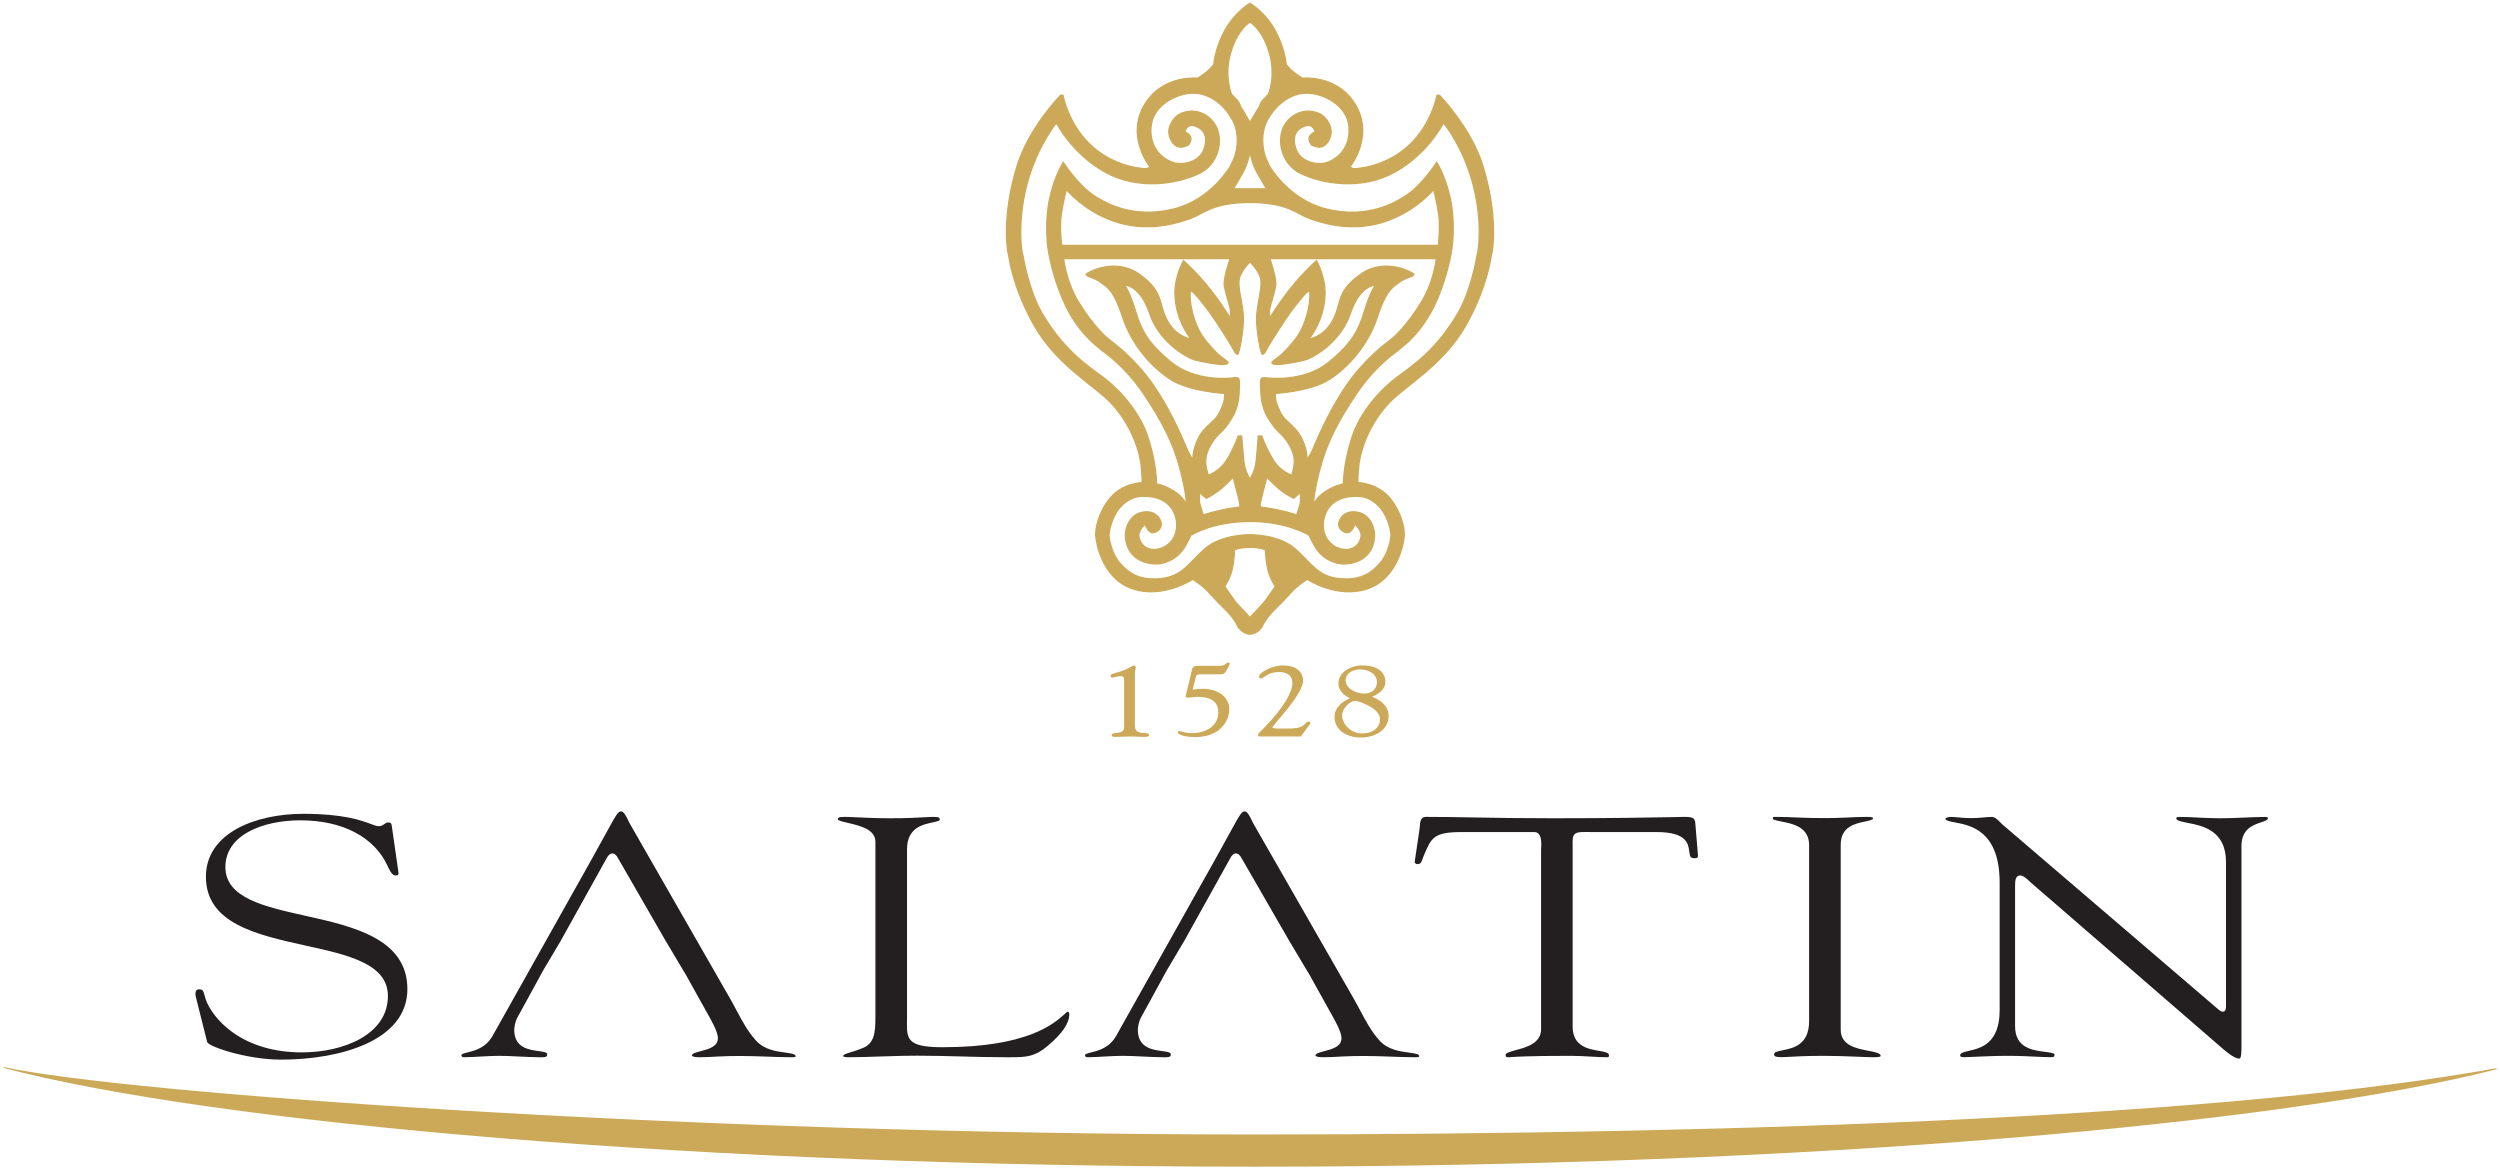 <?xml version="1.0" encoding="UTF-8"?>
<svg xmlns="http://www.w3.org/2000/svg" xmlns:xlink="http://www.w3.org/1999/xlink" width="175.474pt" height="82.141pt" viewBox="0 0 175.474 82.141" version="1.1">
<defs>
<clipPath id="clip1">
  <path d="M 0.242 74 L 175.23 74 L 175.23 81.891 L 0.242 81.891 Z M 0.242 74 "/>
</clipPath>
</defs>
<g id="surface1">
<g clip-path="url(#clip1)" clip-rule="nonzero">
<path style=" stroke:none;fill-rule:nonzero;fill:rgb(80.009%,66.144%,34.464%);fill-opacity:1;" d="M 0.242 74.891 L 0.242 74.957 C 14.98 78.824 48.879 81.891 88.109 81.891 C 127.02 81.891 160.305 78.867 175.23 75.055 L 175.23 74.973 C 157.219 78.258 124.125 79.629 87.93 79.629 C 48.461 79.629 8.48 76.715 0.242 74.891 "/>
</g>
<path style=" stroke:none;fill-rule:nonzero;fill:rgb(13.73%,12.16%,12.549%);fill-opacity:1;" d="M 13.973 69.441 C 13.887 69.441 13.82 69.465 13.777 69.52 C 13.707 69.617 13.699 69.793 13.758 70.023 L 14.543 73.145 C 14.656 73.469 17.34 74.375 19.73 74.375 C 23.82 74.375 28.594 73.078 28.594 69.426 C 28.594 65.875 24.77 65.02 21.398 64.27 C 18.531 63.629 15.82 63.023 15.82 60.859 C 15.82 58.59 18.465 57.578 21.082 57.578 C 24.051 57.578 26.285 58.754 27.215 60.801 C 27.293 60.98 27.496 61.449 27.754 61.449 C 27.848 61.449 27.918 61.434 27.945 61.398 C 27.977 61.359 27.977 61.293 27.969 61.242 L 27.496 57.949 C 27.477 57.781 27.41 57.727 27.25 57.727 C 27.133 57.727 27.066 57.773 26.98 57.836 C 26.887 57.906 26.77 57.992 26.59 57.992 C 26.453 57.992 26.293 57.934 26.055 57.844 C 25.379 57.59 24.121 57.121 21.305 57.121 C 17.895 57.121 14.453 58.484 14.453 61.535 C 14.453 64.824 18.012 65.609 21.453 66.371 C 24.426 67.023 27.227 67.645 27.227 69.91 C 27.227 72.629 24.09 73.867 21.18 73.867 C 19.277 73.867 17.598 73.375 16.309 72.445 C 15.246 71.676 14.648 70.754 14.441 70.148 C 14.418 70.062 14.395 69.988 14.375 69.918 C 14.27 69.531 14.234 69.441 13.973 69.441 "/>
<path style=" stroke:none;fill-rule:nonzero;fill:rgb(13.73%,12.16%,12.549%);fill-opacity:1;" d="M 35.062 74.109 C 35.508 74.109 35.957 74.133 36.395 74.156 C 36.879 74.184 37.379 74.195 37.867 74.207 L 38.016 74.211 C 38.148 74.211 38.309 74.203 38.371 74.137 C 38.379 74.125 38.414 74.09 38.406 73.984 C 38.402 73.855 38.105 73.816 37.789 73.773 C 37.137 73.684 36.152 73.551 36.098 72.387 C 36.078 72.031 36.203 71.645 36.289 71.469 L 38.145 68.078 L 39.34 66.066 L 42.609 60.188 C 42.656 60.113 42.781 59.902 42.98 59.902 C 43.18 59.902 43.305 60.113 43.348 60.184 L 46.711 66.02 L 48.18 68.488 L 49.285 70.473 C 49.367 70.625 49.465 70.801 49.57 70.984 C 49.945 71.645 50.367 72.391 50.387 72.832 C 50.418 73.453 49.754 73.629 49.223 73.77 C 48.895 73.855 48.555 73.941 48.562 74.09 C 48.562 74.094 48.574 74.207 49.129 74.207 C 49.551 74.207 49.98 74.18 50.395 74.156 C 51.445 74.098 52.559 74.117 53.617 74.156 C 54.25 74.18 54.906 74.207 55.551 74.207 C 55.652 74.207 55.805 74.207 55.84 74.168 C 55.848 74.16 55.844 74.137 55.844 74.129 C 55.84 73.984 55.566 73.941 55.117 73.879 C 54.496 73.797 53.648 73.688 53.055 73.027 C 52.48 72.391 52.094 71.664 51.723 70.965 C 51.594 70.719 51.465 70.477 51.332 70.242 L 44.188 57.777 C 44.168 57.742 44.145 57.691 44.117 57.633 C 44.023 57.43 43.801 56.949 43.602 56.949 C 43.379 56.949 43.254 57.172 42.527 58.504 C 42.273 58.965 41.949 59.562 41.523 60.32 L 34.598 72.664 C 34.117 73.547 33.344 73.738 32.832 73.863 C 32.527 73.941 32.383 73.984 32.387 74.066 C 32.391 74.117 32.414 74.207 32.551 74.207 C 32.953 74.207 33.352 74.18 33.773 74.156 C 34.195 74.133 34.629 74.109 35.062 74.109 "/>
<path style=" stroke:none;fill-rule:nonzero;fill:rgb(13.73%,12.16%,12.549%);fill-opacity:1;" d="M 78.832 74.109 C 79.277 74.109 79.727 74.133 80.164 74.156 C 80.648 74.184 81.148 74.195 81.637 74.207 L 81.785 74.211 C 81.918 74.211 82.078 74.203 82.141 74.137 C 82.148 74.125 82.184 74.09 82.176 73.984 C 82.172 73.855 81.875 73.816 81.559 73.773 C 80.906 73.684 79.922 73.551 79.867 72.387 C 79.848 72.027 79.973 71.645 80.059 71.469 L 81.914 68.078 L 83.109 66.066 L 86.379 60.188 C 86.422 60.113 86.551 59.902 86.75 59.902 C 86.949 59.902 87.074 60.113 87.117 60.184 L 90.48 66.02 L 91.953 68.488 L 93.055 70.473 C 93.137 70.625 93.234 70.797 93.34 70.984 C 93.715 71.645 94.137 72.391 94.156 72.832 C 94.188 73.453 93.523 73.629 92.992 73.77 C 92.664 73.855 92.324 73.941 92.332 74.09 C 92.332 74.094 92.344 74.207 92.898 74.207 C 93.32 74.207 93.75 74.18 94.164 74.156 C 95.215 74.098 96.332 74.117 97.387 74.156 C 98.02 74.18 98.676 74.207 99.316 74.207 C 99.422 74.207 99.574 74.207 99.605 74.168 C 99.613 74.16 99.613 74.137 99.613 74.129 C 99.609 73.984 99.336 73.941 98.887 73.879 C 98.266 73.797 97.414 73.688 96.82 73.027 C 96.25 72.391 95.867 71.668 95.496 70.969 C 95.363 70.723 95.234 70.48 95.102 70.242 L 87.957 57.777 C 87.938 57.742 87.914 57.691 87.887 57.633 C 87.793 57.43 87.57 56.949 87.371 56.949 C 87.148 56.949 87.023 57.172 86.297 58.5 C 86.043 58.965 85.719 59.559 85.293 60.32 L 78.367 72.664 C 77.887 73.547 77.113 73.738 76.602 73.863 C 76.297 73.941 76.152 73.984 76.156 74.066 C 76.16 74.117 76.184 74.207 76.32 74.207 C 76.723 74.207 77.121 74.18 77.543 74.156 C 77.965 74.133 78.398 74.109 78.832 74.109 "/>
<path style=" stroke:none;fill-rule:nonzero;fill:rgb(13.73%,12.16%,12.549%);fill-opacity:1;" d="M 64.387 74.098 C 65.41 74.098 66.453 74.125 67.461 74.152 C 68.469 74.18 69.508 74.207 70.531 74.207 L 70.926 74.207 C 72.035 74.207 72.652 74.172 73.527 73.414 C 74.555 72.559 75.055 71.824 75.055 71.168 C 75.055 71.168 75.047 71.012 74.938 71.012 C 74.898 71.02 74.781 71.125 74.68 71.219 C 73.977 71.844 72.113 73.504 66.188 73.504 C 64.922 73.504 64.273 73.371 63.949 73.043 C 63.645 72.734 63.652 72.277 63.66 71.703 C 63.664 71.594 63.664 71.484 63.664 71.363 L 63.664 59.598 C 63.664 58.098 64.785 57.867 65.453 57.727 C 65.68 57.68 65.961 57.621 65.961 57.543 C 65.961 57.41 65.961 57.336 65.496 57.336 C 65.34 57.336 65.148 57.348 64.898 57.363 C 64.406 57.391 63.668 57.434 62.477 57.434 C 61.543 57.434 60.82 57.398 60.238 57.371 C 59.875 57.355 59.559 57.336 59.301 57.336 C 58.805 57.336 58.805 57.426 58.805 57.52 C 58.84 57.605 59.277 57.707 59.566 57.773 C 60.359 57.957 61.445 58.207 61.445 59.09 L 61.445 71.363 C 61.445 72.504 61.379 73.273 60.477 73.594 C 60.125 73.73 59.852 73.816 59.652 73.875 C 59.277 73.992 59.203 74.023 59.18 74.125 C 59.184 74.133 59.184 74.207 59.52 74.207 C 60.277 74.207 61.066 74.18 61.832 74.152 C 62.344 74.137 62.855 74.117 63.355 74.109 C 63.699 74.102 64.043 74.098 64.387 74.098 "/>
<path style=" stroke:none;fill-rule:nonzero;fill:rgb(13.73%,12.16%,12.549%);fill-opacity:1;" d="M 110.234 74.109 C 110.715 74.109 111.184 74.133 111.637 74.16 C 112.043 74.184 112.426 74.207 112.785 74.207 C 112.848 74.207 112.895 74.195 112.914 74.172 C 112.934 74.152 112.934 74.105 112.934 74.07 C 112.934 73.891 112.668 73.832 112.227 73.758 C 111.492 73.633 110.383 73.441 110.383 72.066 L 110.383 59.719 C 110.383 59.594 110.383 59.477 110.383 59.375 C 110.375 58.926 110.371 58.703 110.52 58.555 C 110.664 58.41 110.91 58.398 111.297 58.398 L 111.777 58.402 L 116.277 58.402 C 118.398 58.402 118.504 59.227 118.57 59.773 C 118.617 60.129 118.645 60.238 118.949 60.238 C 119.016 60.238 119.102 60.23 119.141 60.188 C 119.199 60.125 119.18 59.969 119.164 59.859 L 119.004 57.918 C 118.98 57.445 118.906 57.336 118.227 57.336 C 118.07 57.336 117.773 57.344 117.328 57.355 C 116.016 57.379 113.285 57.434 109.008 57.434 C 106.723 57.434 104.965 57.406 103.414 57.375 C 102.195 57.355 101.145 57.336 100.074 57.336 C 99.727 57.336 99.676 57.656 99.652 58.039 C 99.645 58.082 99.645 58.125 99.641 58.16 L 99.293 60.516 C 99.293 60.543 99.363 60.652 99.477 60.652 C 99.715 60.652 99.766 60.531 99.844 60.301 C 99.855 60.258 99.871 60.219 99.887 60.18 L 99.957 60.004 C 100.465 58.805 100.637 58.402 102.59 58.402 L 107.719 58.402 C 107.836 58.406 107.93 58.453 108.004 58.535 C 108.219 58.777 108.188 59.281 108.172 59.551 C 108.168 59.594 108.168 59.629 108.168 59.648 L 108.168 72.234 C 108.168 73.227 107.152 73.5 106.414 73.703 C 106.086 73.793 105.68 73.902 105.68 74.023 C 105.68 74.164 105.68 74.207 105.926 74.207 C 105.957 74.207 106.004 74.203 106.082 74.195 C 106.434 74.172 107.371 74.109 110.234 74.109 "/>
<path style=" stroke:none;fill-rule:nonzero;fill:rgb(13.73%,12.16%,12.549%);fill-opacity:1;" d="M 128.074 74.109 C 128.859 74.109 129.629 74.141 130.305 74.168 C 130.785 74.188 131.203 74.207 131.504 74.207 C 132 74.207 132 74.145 132 74.098 C 132 73.918 131.555 73.832 131.125 73.75 C 130.312 73.594 129.199 73.383 129.199 72.281 L 129.199 59.285 C 129.199 58.016 130.223 57.805 130.898 57.664 C 131.164 57.609 131.465 57.547 131.465 57.445 C 131.465 57.379 131.465 57.336 131 57.336 C 130.516 57.336 130.023 57.363 129.547 57.387 C 128.492 57.438 127.379 57.43 126.34 57.387 C 125.777 57.363 125.191 57.336 124.613 57.336 C 124.473 57.336 124.453 57.355 124.449 57.359 C 124.449 57.359 124.434 57.375 124.434 57.469 C 124.434 57.547 124.82 57.621 125.051 57.668 C 125.812 57.812 126.961 58.035 126.98 59.281 L 126.98 71.676 C 126.98 73.344 125.859 73.57 125.117 73.719 C 124.754 73.793 124.527 73.848 124.527 73.977 C 124.527 74.145 124.531 74.246 125.578 74.18 C 126.055 74.152 126.773 74.109 128.074 74.109 "/>
<path style=" stroke:none;fill-rule:nonzero;fill:rgb(13.73%,12.16%,12.549%);fill-opacity:1;" d="M 141.793 61.449 C 142.008 61.449 142.262 61.676 142.48 61.887 C 142.508 61.91 142.527 61.93 142.535 61.938 L 156.07 73.656 C 156.75 74.23 157.02 74.301 157.18 74.301 C 157.316 74.301 157.328 73.855 157.328 73.395 L 157.328 59.383 C 157.328 58.18 158.148 57.906 158.691 57.723 C 158.996 57.621 159.184 57.555 159.184 57.422 C 159.184 57.348 159.07 57.34 159.004 57.34 C 158.66 57.34 158.188 57.359 157.684 57.379 C 157.086 57.406 156.41 57.434 155.824 57.434 C 155.309 57.434 154.816 57.41 154.34 57.387 C 153.871 57.359 153.422 57.34 152.961 57.34 C 152.898 57.34 152.75 57.348 152.75 57.445 C 152.75 57.602 153.141 57.676 153.551 57.758 C 154.559 57.949 156.242 58.273 156.242 60.496 L 156.242 70.613 C 156.242 70.723 156.242 71.012 156.016 71.012 C 155.914 71.012 155.801 70.941 155.547 70.715 L 140.543 57.863 C 140.496 57.824 140.453 57.773 140.402 57.723 C 140.234 57.551 140.027 57.34 139.812 57.34 C 139.582 57.34 139.336 57.363 139.102 57.387 C 138.598 57.434 138.082 57.434 137.613 57.387 C 137.375 57.363 137.129 57.34 136.887 57.34 C 136.758 57.34 136.57 57.41 136.547 57.457 C 136.547 57.594 136.812 57.648 137.246 57.73 C 138.332 57.938 140.355 58.32 140.355 61.973 L 140.355 70.902 C 140.355 73.27 139.004 73.574 138.199 73.758 C 137.762 73.859 137.586 73.914 137.586 74.074 C 137.586 74.137 137.586 74.203 137.859 74.203 C 137.93 74.203 138.129 74.195 138.406 74.184 C 139.023 74.156 140.055 74.109 140.82 74.109 C 141.727 74.109 142.418 74.141 142.969 74.172 C 143.355 74.188 143.688 74.203 143.996 74.203 C 144.191 74.203 144.207 74.125 144.207 74.023 C 144.207 73.914 143.848 73.867 143.531 73.828 C 142.699 73.723 141.438 73.566 141.438 72.039 L 141.438 62.141 C 141.438 61.781 141.48 61.449 141.793 61.449 "/>
<path style="fill-rule:nonzero;fill:rgb(80.009%,66.144%,34.464%);fill-opacity:1;stroke-width:0.09;stroke-linecap:butt;stroke-linejoin:miter;stroke:rgb(80.009%,66.144%,34.464%);stroke-opacity:1;stroke-miterlimit:10;" d="M 0.001 0.001 C 0.001 0.258 0.016 0.438 -0.328 0.438 C -0.468 0.438 -0.796 0.329 -0.867 0.329 C -0.906 0.329 -0.96 0.356 -0.96 0.395 C -0.96 0.52 -0.777 0.52 -0.308 0.669 C 0.235 0.836 0.598 1.098 0.633 1.098 C 0.708 1.098 0.723 1.044 0.723 0.997 C 0.723 0.876 0.661 0.786 0.661 0.536 L 0.661 -3.089 C 0.661 -3.89 1.657 -3.515 1.657 -3.749 C 1.657 -3.828 1.481 -3.828 1.337 -3.828 C 1.047 -3.828 0.751 -3.8 0.407 -3.8 C 0.075 -3.8 -0.433 -3.828 -0.687 -3.828 C -0.804 -3.828 -0.878 -3.82 -0.878 -3.746 C -0.878 -3.55 0.001 -3.804 0.001 -3.203 Z M 0.001 0.001 " transform="matrix(1,0,0,-1,78.949,47.848)"/>
<path style="fill-rule:nonzero;fill:rgb(80.009%,66.144%,34.464%);fill-opacity:1;stroke-width:0.09;stroke-linecap:butt;stroke-linejoin:miter;stroke:rgb(80.009%,66.144%,34.464%);stroke-opacity:1;stroke-miterlimit:10;" d="M 0.002 -0.001 C 0.244 0.042 0.486 0.077 0.74 0.077 C 1.838 0.077 2.588 -0.482 2.588 -1.321 C 2.588 -1.982 2.088 -3.22 0.236 -3.22 C -0.553 -3.22 -0.932 -3.021 -0.932 -2.958 C -0.932 -2.923 -0.924 -2.888 -0.857 -2.888 C -0.787 -2.888 -0.553 -3.032 0.025 -3.032 C 1.014 -3.032 1.908 -2.513 1.908 -1.544 C 1.908 -1.134 1.771 -0.396 0.408 -0.396 C 0.162 -0.396 -0.135 -0.458 -0.279 -0.458 C -0.334 -0.458 -0.389 -0.423 -0.381 -0.384 L 0.037 1.358 C 0.092 1.581 0.08 1.679 0.436 1.69 L 1.951 1.69 C 2.396 1.69 2.432 1.921 2.549 1.921 C 2.588 1.921 2.623 1.913 2.623 1.878 C 2.623 1.815 2.361 1.37 2.287 1.28 C 2.189 1.155 2.053 1.182 1.717 1.182 L 0.725 1.182 C 0.479 1.182 0.299 1.182 0.252 0.995 Z M 0.002 -0.001 " transform="matrix(1,0,0,-1,83.65,48.468)"/>
<path style=" stroke:none;fill-rule:nonzero;fill:rgb(80.009%,66.144%,34.464%);fill-opacity:1;" d="M 91.418 47.75 C 91.418 48.773 89.258 50.867 89.258 51.07 C 89.258 51.223 90.016 51.176 90.566 51.176 C 91.688 51.176 91.609 50.688 91.859 50.688 C 91.887 50.688 91.934 50.723 91.934 50.742 C 91.934 50.797 91.887 50.828 91.672 51.117 L 91.281 51.648 L 88.551 51.648 C 88.48 51.648 88.344 51.668 88.344 51.586 C 88.344 51.508 88.652 51.23 88.723 51.152 C 90.215 49.637 90.758 48.543 90.758 47.945 C 90.758 47.43 90.434 47.125 89.746 47.125 C 88.996 47.125 88.641 47.578 88.496 47.578 C 88.398 47.578 88.426 47.492 88.426 47.457 C 88.426 47.293 89.203 46.75 90.078 46.75 C 90.867 46.75 91.418 47.141 91.418 47.75 "/>
<path style="fill:none;stroke-width:0.09;stroke-linecap:butt;stroke-linejoin:miter;stroke:rgb(80.009%,66.144%,34.464%);stroke-opacity:1;stroke-miterlimit:10;" d="M 0 0.001 C 0 -1.023 -2.16 -3.116 -2.16 -3.32 C -2.16 -3.472 -1.402 -3.425 -0.851 -3.425 C 0.27 -3.425 0.192 -2.937 0.442 -2.937 C 0.469 -2.937 0.516 -2.972 0.516 -2.991 C 0.516 -3.046 0.469 -3.077 0.254 -3.366 L -0.137 -3.898 L -2.867 -3.898 C -2.937 -3.898 -3.074 -3.917 -3.074 -3.835 C -3.074 -3.757 -2.765 -3.48 -2.695 -3.402 C -1.203 -1.886 -0.66 -0.792 -0.66 -0.195 C -0.66 0.321 -0.984 0.626 -1.672 0.626 C -2.422 0.626 -2.777 0.173 -2.922 0.173 C -3.019 0.173 -2.992 0.259 -2.992 0.294 C -2.992 0.458 -2.215 1.001 -1.34 1.001 C -0.551 1.001 0 0.61 0 0.001 Z M 0 0.001 " transform="matrix(1,0,0,-1,91.418,47.751)"/>
<path style=" stroke:none;fill-rule:nonzero;fill:rgb(80.009%,66.144%,34.464%);fill-opacity:1;" d="M 96.691 47.875 C 96.691 47.348 96.176 46.941 95.477 46.941 C 94.863 46.941 94.402 47.27 94.402 47.75 C 94.402 48.363 95.164 48.727 95.75 48.727 C 96.336 48.727 96.691 48.363 96.691 47.875 M 96.906 50.473 C 96.906 49.609 95.234 49.141 95.16 49.141 C 94.781 49.141 94.156 49.645 94.156 50.215 C 94.156 50.812 94.746 51.523 95.594 51.523 C 96.418 51.523 96.906 51.086 96.906 50.473 M 93.984 47.973 C 93.984 47.277 94.746 46.75 95.633 46.75 C 96.562 46.75 97.195 47.133 97.195 47.875 C 97.195 48.348 96.707 48.727 96.176 48.906 C 96.926 49.164 97.422 49.602 97.422 50.258 C 97.422 51.125 96.609 51.723 95.488 51.723 C 94.539 51.723 93.715 51.195 93.715 50.332 C 93.715 49.715 94.184 49.273 94.883 49.004 C 94.355 48.82 93.984 48.418 93.984 47.973 "/>
<path style="fill:none;stroke-width:0.09;stroke-linecap:butt;stroke-linejoin:miter;stroke:rgb(80.009%,66.144%,34.464%);stroke-opacity:1;stroke-miterlimit:10;" d="M 0.001 0.001 C 0.001 0.529 -0.515 0.935 -1.214 0.935 C -1.827 0.935 -2.288 0.607 -2.288 0.126 C -2.288 -0.487 -1.526 -0.85 -0.94 -0.85 C -0.354 -0.85 0.001 -0.487 0.001 0.001 Z M 0.216 -2.596 C 0.216 -1.733 -1.456 -1.264 -1.53 -1.264 C -1.909 -1.264 -2.534 -1.768 -2.534 -2.339 C -2.534 -2.936 -1.944 -3.647 -1.097 -3.647 C -0.272 -3.647 0.216 -3.21 0.216 -2.596 Z M -2.706 -0.096 C -2.706 0.599 -1.944 1.126 -1.058 1.126 C -0.128 1.126 0.505 0.743 0.505 0.001 C 0.505 -0.471 0.017 -0.85 -0.515 -1.03 C 0.235 -1.288 0.731 -1.725 0.731 -2.382 C 0.731 -3.249 -0.081 -3.846 -1.202 -3.846 C -2.151 -3.846 -2.976 -3.319 -2.976 -2.456 C -2.976 -1.839 -2.507 -1.397 -1.808 -1.128 C -2.335 -0.944 -2.706 -0.542 -2.706 -0.096 Z M -2.706 -0.096 " transform="matrix(1,0,0,-1,96.69,47.876)"/>
<path style=" stroke:none;fill-rule:evenodd;fill:rgb(80.009%,66.144%,34.464%);fill-opacity:1;" d="M 82.852 33.016 C 82.352 31.066 81.551 29.562 80.25 27.617 C 78.945 25.668 77.379 24.629 77.379 24.629 L 77.07 24.367 C 77.07 24.367 75.637 23.352 74.68 21.211 C 73.723 19.074 73.531 17.223 73.531 17.223 C 73.531 17.223 73.316 15.562 73.676 13.926 C 74.035 12.285 74.633 11.391 74.633 11.391 C 74.633 11.391 75.602 12.934 76.758 13.707 C 77.469 14.184 79.457 15.406 82.398 14.664 C 85.043 14 86.363 11.656 86.363 11.656 L 86.555 11.246 C 86.555 11.246 86.836 10.746 86.844 9.836 C 86.852 8.93 86.484 8.379 86.484 8.379 L 86.293 8.07 C 86.293 8.07 85.344 6.512 83.711 6.539 C 82.531 6.562 81.031 7.395 80.82 8.691 C 80.609 9.988 81.242 10.969 82.23 11.367 C 82.941 11.656 84.172 11.398 84.5 10.484 C 84.863 9.473 84.379 9.012 83.855 8.836 C 83.332 8.66 83.113 9.23 83.188 9.266 C 84.141 9.719 83.051 10.5 83.488 10.094 C 83.258 10.305 82.609 10.59 82.207 9.863 C 81.723 8.984 82.422 8.281 82.66 8.094 C 82.898 7.906 83.781 7.547 84.645 8.094 C 86.129 9.031 85.777 11.387 84.215 12.156 C 82.648 12.922 79.859 13.383 77.523 12.059 C 75.188 10.734 74.152 8.621 74.152 8.621 C 74.152 8.621 72.777 10.277 72.074 12.969 C 71.375 15.66 71.738 17.676 71.738 17.676 L 71.812 17.984 C 71.812 17.984 72.195 20.352 73.125 21.953 C 74.621 24.516 76.27 25.633 77.379 26.445 C 78.508 27.27 80.008 28.871 80.605 30.77 C 81.203 32.672 81.18 33.973 81.18 33.973 C 81.18 33.973 81.656 34.008 82.398 34.473 C 83.141 34.938 83.281 35.453 83.281 35.453 C 83.281 35.453 83.293 34.723 82.852 33.016 M 87.734 33.613 C 87.734 33.613 88.094 33.137 88.176 32.301 C 88.23 31.746 88.32 30.602 88.32 30.602 L 88.559 30.602 C 88.559 30.602 88.891 31.535 89.395 32.324 C 89.895 33.113 90.66 33.352 90.66 33.352 C 90.66 33.352 90.945 32.598 90.805 31.988 C 90.66 31.379 90.23 30.746 89.801 30.363 C 89.371 29.98 89.035 29.383 89.035 29.383 L 88.844 29.051 C 88.844 29.051 88.559 28.441 88.512 27.758 C 88.461 27.078 88.473 26.816 88.484 26.707 C 88.5 26.602 88.547 26.469 88.844 26.516 C 89.145 26.566 91.559 26.805 93.242 25.441 C 94.926 24.078 95.367 23.137 95.75 21.883 C 96.133 20.625 96.48 20.043 96.539 20.016 C 96.598 19.992 95.465 19.969 94.793 21.977 C 94.125 23.984 92.285 25.012 91.785 25.203 C 91.281 25.395 89.957 25.586 89.703 25.586 C 89.453 25.586 89.289 25.551 89.273 25.465 C 89.262 25.383 89.586 25.18 89.801 25.012 C 90.016 24.844 90.648 24.223 91.113 23.531 C 91.582 22.836 91.832 21.762 91.879 21.453 C 91.926 21.141 92 20.473 91.879 20.426 C 91.762 20.375 90.996 21.344 90.566 21.93 C 90.137 22.516 89.098 24.164 88.988 24.367 C 88.883 24.57 88.727 24.906 88.605 24.867 C 88.484 24.832 88.176 23.184 88.199 22.289 C 88.223 21.391 88.547 20.449 88.512 19.754 C 88.473 19.062 87.734 18.391 87.734 18.391 C 87.734 18.391 87 19.062 86.961 19.754 C 86.926 20.449 87.25 21.391 87.273 22.289 C 87.297 23.184 86.984 24.832 86.867 24.867 C 86.746 24.906 86.594 24.57 86.484 24.367 C 86.379 24.164 85.336 22.516 84.906 21.93 C 84.477 21.344 83.711 20.375 83.594 20.426 C 83.473 20.473 83.547 21.141 83.594 21.453 C 83.641 21.762 83.891 22.836 84.359 23.531 C 84.824 24.223 85.457 24.844 85.672 25.012 C 85.887 25.18 86.211 25.383 86.195 25.465 C 86.184 25.551 86.02 25.586 85.766 25.586 C 85.516 25.586 84.191 25.395 83.688 25.203 C 83.188 25.012 81.348 23.984 80.68 21.977 C 80.008 19.969 78.875 19.992 78.934 20.016 C 78.992 20.043 79.34 20.625 79.723 21.883 C 80.105 23.137 80.547 24.078 82.23 25.441 C 83.914 26.805 86.328 26.566 86.629 26.516 C 86.926 26.469 86.973 26.602 86.984 26.707 C 87 26.816 87.012 27.078 86.961 27.758 C 86.914 28.441 86.629 29.051 86.629 29.051 L 86.438 29.383 C 86.438 29.383 86.102 29.98 85.672 30.363 C 85.242 30.746 84.812 31.379 84.668 31.988 C 84.523 32.598 84.812 33.352 84.812 33.352 C 84.812 33.352 85.578 33.113 86.078 32.324 C 86.582 31.535 86.914 30.602 86.914 30.602 L 87.152 30.602 C 87.152 30.602 87.242 31.746 87.297 32.301 C 87.379 33.137 87.734 33.613 87.734 33.613 M 87.734 17.223 L 100.961 17.223 C 100.961 17.223 101.105 15.918 100.984 15.07 C 100.863 14.223 100.625 13.301 100.625 13.301 C 100.625 13.301 99.285 14.969 96.922 15.645 C 94.555 16.32 92.488 15.547 91.785 15.285 C 91.082 15.027 90.344 14.211 87.734 14.211 C 85.129 14.211 84.391 15.027 83.688 15.285 C 82.984 15.547 80.918 16.32 78.551 15.645 C 76.188 14.969 74.848 13.301 74.848 13.301 C 74.848 13.301 74.609 14.223 74.488 15.07 C 74.367 15.918 74.512 17.223 74.512 17.223 Z M 86.914 44.031 C 86.652 43.422 86.078 42.859 86.078 42.859 L 85.84 42.621 C 85.84 42.621 85.348 42.145 84.859 41.594 C 84.371 41.047 83.711 40.664 83.711 40.664 C 83.711 40.664 81.586 42.074 79.434 41.309 C 77.285 40.543 76.949 37.914 76.949 37.914 L 76.902 37.531 C 76.902 37.531 76.871 36.359 77.809 35.094 C 78.695 33.902 80.152 33.875 80.152 33.875 C 80.152 33.875 80.199 33.672 80.105 32.754 C 79.945 31.219 79.113 29.457 77.93 28.238 C 76.746 27.02 74.18 25.609 72.625 22.91 C 71.07 20.207 70.809 17.984 70.809 17.984 L 70.738 17.676 C 70.738 17.676 70.277 15.266 71.383 11.656 C 72.199 8.984 74.441 6.684 74.441 6.684 L 74.609 6.684 C 74.609 6.684 75.004 8.867 76.758 10.363 C 78.516 11.859 80.484 11.844 80.484 11.844 L 80.727 11.727 C 80.727 11.727 78.832 9.402 80.535 7.043 C 81.824 5.254 84.07 5.488 84.07 5.488 C 84.07 5.488 84.367 5.293 84.621 5.105 C 84.871 4.918 85.195 4.535 85.195 4.535 C 85.195 4.535 85.242 3.574 85.863 2.336 C 86.586 0.887 87.734 0.23 87.734 0.23 C 87.734 0.23 88.887 0.887 89.609 2.336 C 90.23 3.574 90.277 4.535 90.277 4.535 C 90.277 4.535 90.598 4.918 90.852 5.105 C 91.105 5.293 91.402 5.488 91.402 5.488 C 91.402 5.488 93.645 5.254 94.938 7.043 C 96.641 9.402 94.746 11.727 94.746 11.727 L 94.984 11.844 C 94.984 11.844 96.957 11.859 98.715 10.363 C 100.469 8.867 100.863 6.684 100.863 6.684 L 101.031 6.684 C 101.031 6.684 103.273 8.984 104.09 11.656 C 105.195 15.266 104.734 17.676 104.734 17.676 L 104.664 17.984 C 104.664 17.984 104.398 20.207 102.848 22.91 C 101.293 25.609 98.727 27.02 97.543 28.238 C 96.359 29.457 95.523 31.219 95.367 32.754 C 95.273 33.672 95.32 33.875 95.32 33.875 C 95.32 33.875 96.777 33.902 97.664 35.094 C 98.602 36.359 98.57 37.531 98.57 37.531 L 98.523 37.914 C 98.523 37.914 98.188 40.543 96.039 41.309 C 93.887 42.074 91.762 40.664 91.762 40.664 C 91.762 40.664 91.102 41.047 90.613 41.594 C 90.125 42.145 89.633 42.621 89.633 42.621 L 89.395 42.859 C 89.395 42.859 88.82 43.422 88.559 44.031 C 88.559 44.031 88.215 44.512 87.734 44.512 C 87.258 44.512 86.914 44.031 86.914 44.031 M 87.734 43.34 L 88.652 42.359 L 88.844 42.121 L 89.516 41.164 C 89.516 41.164 89.145 40.629 88.988 39.969 C 88.832 39.312 88.82 38.586 88.82 38.586 C 88.82 38.586 88.441 38.418 87.734 38.418 C 87.031 38.418 86.652 38.586 86.652 38.586 C 86.652 38.586 86.641 39.312 86.484 39.969 C 86.328 40.629 85.961 41.164 85.961 41.164 L 86.629 42.121 L 86.82 42.359 Z M 87.734 37.531 C 87.734 37.531 89.766 37.496 90.922 38.535 C 92.082 39.574 92.5 40.473 94.055 40.617 C 95.605 40.758 96.324 40.137 96.875 39.516 C 97.422 38.895 97.59 37.914 97.59 37.914 L 97.637 37.531 C 97.637 37.531 97.52 36.086 96.539 35.309 C 95.902 34.805 95.391 34.809 94.793 34.855 C 94.195 34.906 93.18 35.227 92.93 36.41 C 92.68 37.594 93.406 38.453 94.316 38.559 C 95.227 38.668 95.582 37.879 95.535 37.508 C 95.488 37.137 95.105 36.793 95.105 36.793 C 95.105 36.793 94.879 37.438 94.531 37.391 C 94.184 37.34 93.805 37.008 94.031 36.504 C 94.258 36.004 94.832 35.789 95.488 36.004 C 96.145 36.219 96.73 37.148 96.371 38.25 C 96.012 39.348 94.949 39.574 94.363 39.586 C 93.777 39.598 92.82 39.285 92.285 38.344 C 91.938 37.734 91.902 37.582 91.902 37.582 C 91.902 37.582 90.398 36.602 87.734 36.602 C 85.07 36.602 83.57 37.582 83.57 37.582 C 83.57 37.582 83.531 37.734 83.188 38.344 C 82.652 39.285 81.691 39.598 81.109 39.586 C 80.523 39.574 79.461 39.348 79.102 38.25 C 78.742 37.148 79.328 36.219 79.984 36.004 C 80.641 35.789 81.215 36.004 81.441 36.504 C 81.668 37.008 81.289 37.34 80.941 37.391 C 80.594 37.438 80.367 36.793 80.367 36.793 C 80.367 36.793 79.984 37.137 79.938 37.508 C 79.891 37.879 80.25 38.668 81.156 38.559 C 82.062 38.453 82.793 37.594 82.543 36.41 C 82.293 35.227 81.273 34.906 80.68 34.855 C 80.082 34.809 79.57 34.805 78.934 35.309 C 77.953 36.086 77.836 37.531 77.836 37.531 L 77.883 37.914 C 77.883 37.914 78.051 38.895 78.598 39.516 C 79.148 40.137 79.863 40.758 81.418 40.617 C 82.973 40.473 83.391 39.574 84.551 38.535 C 85.707 37.496 87.734 37.531 87.734 37.531 M 86.938 34.977 L 86.555 33.496 C 86.555 33.496 85.961 34.129 85.527 34.449 C 85.098 34.773 84.668 34.977 84.668 34.977 L 84.191 34.57 L 84.191 35 C 84.191 35 84.164 35.219 84.238 35.453 L 84.453 36.145 C 84.453 36.145 85.051 35.941 85.793 35.789 C 86.531 35.633 86.984 35.598 86.984 35.598 L 87.035 35.43 Z M 85.551 29.051 C 85.551 29.051 85.695 28.773 85.84 28.406 C 85.98 28.035 85.961 27.617 85.961 27.617 C 85.961 27.617 83.496 27.473 82.207 26.66 C 80.879 25.824 79.445 24.258 78.789 22.238 C 78.133 20.219 77.621 20.113 77.234 19.801 C 76.855 19.492 76.258 19.441 76.234 19.254 C 76.223 19.18 78.215 18.023 79.938 19.227 C 81.656 20.434 81.312 21.211 81.848 22.336 C 82.492 23.68 83.594 23.793 83.594 23.793 C 83.594 23.793 82.527 22.562 82.469 20.664 C 82.43 19.406 83.066 18.297 83.066 18.297 C 83.066 18.297 84.273 19.336 85.434 20.949 C 85.879 21.566 86.363 22.336 86.363 22.336 C 86.363 22.336 86.391 22.086 86.363 21.785 C 86.34 21.488 86.02 20.59 85.934 20.066 C 85.852 19.539 86.34 18.152 86.34 18.152 L 74.656 18.152 C 74.656 18.152 74.824 19.742 75.684 21.164 C 76.738 22.906 77.691 23.699 77.691 23.699 L 77.977 23.934 C 77.977 23.934 79.664 25.121 81.012 27.113 C 82.363 29.109 83.152 31.152 83.379 31.656 C 83.605 32.156 83.762 32.25 83.762 32.25 C 83.762 32.25 83.621 31.824 84.07 30.844 C 84.344 30.242 84.801 29.875 84.98 29.695 C 85.156 29.516 85.312 29.383 85.312 29.383 Z M 87.734 13.254 L 88.891 13.254 L 88.246 12.133 C 87.918 11.609 87.734 10.688 87.734 10.688 C 87.734 10.688 87.555 11.609 87.227 12.133 L 86.582 13.254 Z M 87.734 8.594 L 88.176 7.832 L 88.391 7.496 C 88.391 7.496 88.465 7.207 88.629 7.043 C 88.793 6.875 89.035 6.613 89.035 6.613 C 89.035 6.613 89.578 5.316 89.082 3.672 C 88.59 2.027 87.734 1.547 87.734 1.547 C 87.734 1.547 86.883 2.027 86.391 3.672 C 85.895 5.316 86.438 6.613 86.438 6.613 C 86.438 6.613 86.68 6.875 86.844 7.043 C 87.008 7.207 87.082 7.496 87.082 7.496 L 87.297 7.832 Z M 92.191 35.453 C 92.191 35.453 92.332 34.938 93.074 34.473 C 93.816 34.008 94.293 33.973 94.293 33.973 C 94.293 33.973 94.27 32.672 94.867 30.77 C 95.465 28.871 96.965 27.27 98.094 26.445 C 99.203 25.633 100.852 24.516 102.344 21.953 C 103.277 20.352 103.66 17.984 103.66 17.984 L 103.73 17.676 C 103.73 17.676 104.098 15.66 103.398 12.969 C 102.695 10.277 101.316 8.621 101.316 8.621 C 101.316 8.621 100.285 10.734 97.949 12.059 C 95.613 13.383 92.82 12.922 91.258 12.156 C 89.695 11.387 89.344 9.031 90.828 8.094 C 91.691 7.547 92.574 7.906 92.812 8.094 C 93.051 8.281 93.75 8.984 93.266 9.863 C 92.863 10.59 92.215 10.305 91.984 10.094 C 92.422 10.5 91.332 9.719 92.285 9.266 C 92.355 9.23 92.141 8.66 91.617 8.836 C 91.094 9.012 90.609 9.473 90.973 10.484 C 91.301 11.398 92.531 11.656 93.242 11.367 C 94.227 10.969 94.863 9.988 94.652 8.691 C 94.438 7.395 92.941 6.562 91.762 6.539 C 90.129 6.512 89.18 8.07 89.18 8.07 L 88.988 8.379 C 88.988 8.379 88.621 8.93 88.629 9.836 C 88.637 10.746 88.918 11.246 88.918 11.246 L 89.105 11.656 C 89.105 11.656 90.43 14 93.074 14.664 C 96.016 15.406 98.004 14.184 98.715 13.707 C 99.871 12.934 100.84 11.391 100.84 11.391 C 100.84 11.391 101.438 12.285 101.797 13.926 C 102.156 15.562 101.938 17.223 101.938 17.223 C 101.938 17.223 101.75 19.074 100.793 21.211 C 99.836 23.352 98.402 24.367 98.402 24.367 L 98.094 24.629 C 98.094 24.629 96.527 25.668 95.227 27.617 C 93.922 29.562 93.121 31.066 92.621 33.016 C 92.18 34.723 92.191 35.453 92.191 35.453 M 88.438 35.43 L 88.484 35.598 C 88.484 35.598 88.941 35.633 89.68 35.789 C 90.422 35.941 91.02 36.145 91.02 36.145 L 91.234 35.453 C 91.309 35.219 91.281 35 91.281 35 L 91.281 34.57 L 90.805 34.977 C 90.805 34.977 90.375 34.773 89.945 34.449 C 89.516 34.129 88.918 33.496 88.918 33.496 L 88.535 34.977 Z M 90.16 29.383 C 90.16 29.383 90.312 29.516 90.492 29.695 C 90.672 29.875 91.129 30.242 91.402 30.844 C 91.848 31.824 91.711 32.25 91.711 32.25 C 91.711 32.25 91.867 32.156 92.094 31.656 C 92.32 31.152 93.109 29.109 94.461 27.113 C 95.809 25.121 97.496 23.934 97.496 23.934 L 97.781 23.699 C 97.781 23.699 98.734 22.906 99.789 21.164 C 100.648 19.742 100.816 18.152 100.816 18.152 L 89.133 18.152 C 89.133 18.152 89.621 19.539 89.539 20.066 C 89.453 20.59 89.133 21.488 89.105 21.785 C 89.082 22.086 89.105 22.336 89.105 22.336 C 89.105 22.336 89.594 21.566 90.039 20.949 C 91.199 19.336 92.406 18.297 92.406 18.297 C 92.406 18.297 93.043 19.406 93.004 20.664 C 92.941 22.562 91.879 23.793 91.879 23.793 C 91.879 23.793 92.98 23.68 93.625 22.336 C 94.16 21.211 93.816 20.434 95.535 19.227 C 97.258 18.023 99.25 19.18 99.238 19.254 C 99.215 19.441 98.617 19.492 98.234 19.801 C 97.852 20.113 97.34 20.219 96.684 22.238 C 96.023 24.258 94.594 25.824 93.266 26.66 C 91.977 27.473 89.516 27.617 89.516 27.617 C 89.516 27.617 89.488 28.035 89.633 28.406 C 89.777 28.773 89.922 29.051 89.922 29.051 Z M 90.16 29.383 "/>
<path style="fill:none;stroke-width:0.09;stroke-linecap:butt;stroke-linejoin:miter;stroke:rgb(80.009%,66.144%,34.464%);stroke-opacity:1;stroke-miterlimit:10;" d="M -0.001 0.001 C -0.501 1.95 -1.301 3.454 -2.602 5.399 C -3.907 7.348 -5.473 8.387 -5.473 8.387 L -5.782 8.649 C -5.782 8.649 -7.215 9.665 -8.173 11.805 C -9.13 13.942 -9.321 15.794 -9.321 15.794 C -9.321 15.794 -9.536 17.454 -9.176 19.091 C -8.817 20.731 -8.219 21.626 -8.219 21.626 C -8.219 21.626 -7.251 20.083 -6.094 19.309 C -5.383 18.833 -3.395 17.61 -0.454 18.352 C 2.191 19.016 3.511 21.36 3.511 21.36 L 3.702 21.77 C 3.702 21.77 3.984 22.27 3.992 23.18 C 3.999 24.087 3.632 24.637 3.632 24.637 L 3.441 24.946 C 3.441 24.946 2.492 26.505 0.859 26.477 C -0.321 26.454 -1.821 25.622 -2.032 24.325 C -2.243 23.028 -1.61 22.048 -0.622 21.649 C 0.089 21.36 1.32 21.618 1.648 22.532 C 2.011 23.544 1.527 24.005 1.003 24.18 C 0.48 24.356 0.261 23.786 0.335 23.751 C 1.288 23.298 0.199 22.516 0.636 22.923 C 0.406 22.712 -0.243 22.426 -0.645 23.153 C -1.13 24.032 -0.43 24.735 -0.192 24.923 C 0.046 25.11 0.929 25.469 1.792 24.923 C 3.277 23.985 2.925 21.63 1.363 20.86 C -0.204 20.094 -2.993 19.633 -5.329 20.958 C -7.665 22.282 -8.7 24.395 -8.7 24.395 C -8.7 24.395 -10.075 22.739 -10.778 20.048 C -11.477 17.356 -11.114 15.341 -11.114 15.341 L -11.04 15.032 C -11.04 15.032 -10.657 12.665 -9.727 11.063 C -8.231 8.501 -6.583 7.383 -5.473 6.571 C -4.344 5.747 -2.844 4.145 -2.247 2.247 C -1.649 0.344 -1.673 -0.956 -1.673 -0.956 C -1.673 -0.956 -1.196 -0.992 -0.454 -1.456 C 0.288 -1.921 0.429 -2.437 0.429 -2.437 C 0.429 -2.437 0.441 -1.706 -0.001 0.001 Z M 4.882 -0.597 C 4.882 -0.597 5.242 -0.12 5.324 0.716 C 5.378 1.27 5.468 2.415 5.468 2.415 L 5.706 2.415 C 5.706 2.415 6.038 1.481 6.542 0.692 C 7.042 -0.097 7.808 -0.335 7.808 -0.335 C 7.808 -0.335 8.093 0.419 7.952 1.028 C 7.808 1.637 7.378 2.27 6.949 2.653 C 6.519 3.036 6.183 3.633 6.183 3.633 L 5.992 3.966 C 5.992 3.966 5.706 4.575 5.66 5.258 C 5.609 5.938 5.62 6.2 5.632 6.309 C 5.648 6.415 5.695 6.548 5.992 6.501 C 6.292 6.45 8.706 6.212 10.39 7.575 C 12.074 8.938 12.515 9.88 12.898 11.133 C 13.281 12.391 13.628 12.973 13.687 13.001 C 13.745 13.024 12.613 13.048 11.941 11.04 C 11.273 9.032 9.433 8.005 8.933 7.813 C 8.429 7.622 7.105 7.43 6.851 7.43 C 6.601 7.43 6.437 7.466 6.421 7.551 C 6.41 7.633 6.734 7.837 6.949 8.005 C 7.163 8.173 7.796 8.794 8.261 9.485 C 8.73 10.18 8.98 11.255 9.027 11.563 C 9.074 11.876 9.148 12.544 9.027 12.591 C 8.91 12.641 8.144 11.673 7.714 11.087 C 7.285 10.501 6.245 8.852 6.136 8.649 C 6.031 8.446 5.874 8.11 5.753 8.149 C 5.632 8.184 5.324 9.833 5.347 10.727 C 5.37 11.626 5.695 12.567 5.66 13.262 C 5.62 13.954 4.882 14.626 4.882 14.626 C 4.882 14.626 4.148 13.954 4.109 13.262 C 4.074 12.567 4.398 11.626 4.421 10.727 C 4.445 9.833 4.132 8.184 4.015 8.149 C 3.894 8.11 3.742 8.446 3.632 8.649 C 3.527 8.852 2.484 10.501 2.054 11.087 C 1.624 11.673 0.859 12.641 0.742 12.591 C 0.62 12.544 0.695 11.876 0.742 11.563 C 0.788 11.255 1.038 10.18 1.507 9.485 C 1.972 8.794 2.605 8.173 2.82 8.005 C 3.035 7.837 3.359 7.633 3.343 7.551 C 3.331 7.466 3.167 7.43 2.913 7.43 C 2.663 7.43 1.339 7.622 0.835 7.813 C 0.335 8.005 -1.505 9.032 -2.173 11.04 C -2.844 13.048 -3.977 13.024 -3.919 13.001 C -3.86 12.973 -3.512 12.391 -3.13 11.133 C -2.747 9.88 -2.305 8.938 -0.622 7.575 C 1.062 6.212 3.476 6.45 3.777 6.501 C 4.074 6.548 4.12 6.415 4.132 6.309 C 4.148 6.2 4.16 5.938 4.109 5.258 C 4.062 4.575 3.777 3.966 3.777 3.966 L 3.585 3.633 C 3.585 3.633 3.249 3.036 2.82 2.653 C 2.39 2.27 1.96 1.637 1.816 1.028 C 1.671 0.419 1.96 -0.335 1.96 -0.335 C 1.96 -0.335 2.726 -0.097 3.226 0.692 C 3.73 1.481 4.062 2.415 4.062 2.415 L 4.3 2.415 C 4.3 2.415 4.39 1.27 4.445 0.716 C 4.527 -0.12 4.882 -0.597 4.882 -0.597 Z M 4.882 15.794 L 18.109 15.794 C 18.109 15.794 18.253 17.098 18.132 17.946 C 18.011 18.794 17.773 19.716 17.773 19.716 C 17.773 19.716 16.433 18.048 14.07 17.372 C 11.702 16.696 9.636 17.469 8.933 17.731 C 8.23 17.989 7.492 18.805 4.882 18.805 C 2.277 18.805 1.538 17.989 0.835 17.731 C 0.132 17.469 -1.934 16.696 -4.301 17.372 C -6.665 18.048 -8.005 19.716 -8.005 19.716 C -8.005 19.716 -8.243 18.794 -8.364 17.946 C -8.485 17.098 -8.34 15.794 -8.34 15.794 Z M 4.062 -11.015 C 3.8 -10.406 3.226 -9.843 3.226 -9.843 L 2.988 -9.605 C 2.988 -9.605 2.495 -9.128 2.007 -8.577 C 1.519 -8.031 0.859 -7.648 0.859 -7.648 C 0.859 -7.648 -1.266 -9.058 -3.419 -8.292 C -5.567 -7.527 -5.903 -4.898 -5.903 -4.898 L -5.95 -4.515 C -5.95 -4.515 -5.981 -3.343 -5.044 -2.077 C -4.157 -0.886 -2.7 -0.859 -2.7 -0.859 C -2.7 -0.859 -2.653 -0.656 -2.747 0.262 C -2.907 1.798 -3.739 3.559 -4.923 4.778 C -6.106 5.997 -8.673 7.407 -10.227 10.106 C -11.782 12.809 -12.044 15.032 -12.044 15.032 L -12.114 15.341 C -12.114 15.341 -12.575 17.751 -11.469 21.36 C -10.653 24.032 -8.411 26.333 -8.411 26.333 L -8.243 26.333 C -8.243 26.333 -7.848 24.149 -6.094 22.653 C -4.337 21.157 -2.368 21.173 -2.368 21.173 L -2.126 21.29 C -2.126 21.29 -4.02 23.614 -2.317 25.973 C -1.028 27.762 1.218 27.528 1.218 27.528 C 1.218 27.528 1.515 27.723 1.769 27.911 C 2.019 28.098 2.343 28.481 2.343 28.481 C 2.343 28.481 2.39 29.442 3.011 30.68 C 3.734 32.13 4.882 32.786 4.882 32.786 C 4.882 32.786 6.035 32.13 6.757 30.68 C 7.378 29.442 7.425 28.481 7.425 28.481 C 7.425 28.481 7.745 28.098 7.999 27.911 C 8.253 27.723 8.55 27.528 8.55 27.528 C 8.55 27.528 10.792 27.762 12.085 25.973 C 13.788 23.614 11.894 21.29 11.894 21.29 L 12.132 21.173 C 12.132 21.173 14.105 21.157 15.863 22.653 C 17.617 24.149 18.011 26.333 18.011 26.333 L 18.179 26.333 C 18.179 26.333 20.421 24.032 21.238 21.36 C 22.343 17.751 21.882 15.341 21.882 15.341 L 21.812 15.032 C 21.812 15.032 21.546 12.809 19.995 10.106 C 18.441 7.407 15.874 5.997 14.691 4.778 C 13.507 3.559 12.671 1.798 12.515 0.262 C 12.421 -0.656 12.468 -0.859 12.468 -0.859 C 12.468 -0.859 13.925 -0.886 14.812 -2.077 C 15.749 -3.343 15.718 -4.515 15.718 -4.515 L 15.671 -4.898 C 15.671 -4.898 15.335 -7.527 13.187 -8.292 C 11.035 -9.058 8.91 -7.648 8.91 -7.648 C 8.91 -7.648 8.249 -8.031 7.761 -8.577 C 7.273 -9.128 6.781 -9.605 6.781 -9.605 L 6.542 -9.843 C 6.542 -9.843 5.968 -10.406 5.706 -11.015 C 5.706 -11.015 5.363 -11.495 4.882 -11.495 C 4.406 -11.495 4.062 -11.015 4.062 -11.015 Z M 4.882 -10.324 L 5.8 -9.343 L 5.992 -9.105 L 6.663 -8.148 C 6.663 -8.148 6.292 -7.613 6.136 -6.952 C 5.98 -6.296 5.968 -5.57 5.968 -5.57 C 5.968 -5.57 5.589 -5.402 4.882 -5.402 C 4.179 -5.402 3.8 -5.57 3.8 -5.57 C 3.8 -5.57 3.788 -6.296 3.632 -6.952 C 3.476 -7.613 3.109 -8.148 3.109 -8.148 L 3.777 -9.105 L 3.968 -9.343 Z M 4.882 -4.515 C 4.882 -4.515 6.913 -4.48 8.07 -5.519 C 9.23 -6.558 9.648 -7.456 11.202 -7.601 C 12.753 -7.742 13.472 -7.12 14.023 -6.499 C 14.57 -5.878 14.738 -4.898 14.738 -4.898 L 14.785 -4.515 C 14.785 -4.515 14.667 -3.07 13.687 -2.292 C 13.05 -1.788 12.538 -1.792 11.941 -1.839 C 11.343 -1.89 10.327 -2.21 10.077 -3.394 C 9.827 -4.577 10.554 -5.437 11.464 -5.542 C 12.374 -5.652 12.73 -4.863 12.683 -4.492 C 12.636 -4.12 12.253 -3.777 12.253 -3.777 C 12.253 -3.777 12.027 -4.421 11.679 -4.374 C 11.331 -4.324 10.952 -3.992 11.179 -3.488 C 11.406 -2.988 11.98 -2.773 12.636 -2.988 C 13.292 -3.202 13.878 -4.132 13.519 -5.234 C 13.16 -6.331 12.097 -6.558 11.511 -6.57 C 10.925 -6.581 9.968 -6.269 9.433 -5.327 C 9.085 -4.718 9.05 -4.566 9.05 -4.566 C 9.05 -4.566 7.546 -3.585 4.882 -3.585 C 2.218 -3.585 0.718 -4.566 0.718 -4.566 C 0.718 -4.566 0.679 -4.718 0.335 -5.327 C -0.2 -6.269 -1.161 -6.581 -1.743 -6.57 C -2.329 -6.558 -3.391 -6.331 -3.751 -5.234 C -4.11 -4.132 -3.524 -3.202 -2.868 -2.988 C -2.212 -2.773 -1.637 -2.988 -1.411 -3.488 C -1.184 -3.992 -1.563 -4.324 -1.911 -4.374 C -2.258 -4.421 -2.485 -3.777 -2.485 -3.777 C -2.485 -3.777 -2.868 -4.12 -2.915 -4.492 C -2.962 -4.863 -2.602 -5.652 -1.696 -5.542 C -0.79 -5.437 -0.059 -4.577 -0.309 -3.394 C -0.559 -2.21 -1.579 -1.89 -2.173 -1.839 C -2.77 -1.792 -3.282 -1.788 -3.919 -2.292 C -4.899 -3.07 -5.016 -4.515 -5.016 -4.515 L -4.969 -4.898 C -4.969 -4.898 -4.801 -5.878 -4.255 -6.499 C -3.704 -7.12 -2.989 -7.742 -1.434 -7.601 C 0.12 -7.456 0.538 -6.558 1.699 -5.519 C 2.855 -4.48 4.882 -4.515 4.882 -4.515 Z M 4.085 -1.96 L 3.702 -0.48 C 3.702 -0.48 3.109 -1.113 2.675 -1.433 C 2.245 -1.757 1.816 -1.96 1.816 -1.96 L 1.339 -1.554 L 1.339 -1.984 C 1.339 -1.984 1.312 -2.202 1.386 -2.437 L 1.601 -3.128 C 1.601 -3.128 2.199 -2.925 2.941 -2.773 C 3.679 -2.617 4.132 -2.581 4.132 -2.581 L 4.183 -2.413 Z M 2.699 3.966 C 2.699 3.966 2.843 4.243 2.988 4.61 C 3.128 4.981 3.109 5.399 3.109 5.399 C 3.109 5.399 0.644 5.544 -0.645 6.356 C -1.973 7.192 -3.407 8.758 -4.063 10.778 C -4.719 12.798 -5.231 12.903 -5.618 13.216 C -5.997 13.524 -6.594 13.575 -6.618 13.762 C -6.63 13.837 -4.637 14.993 -2.915 13.79 C -1.196 12.583 -1.54 11.805 -1.005 10.68 C -0.36 9.337 0.742 9.223 0.742 9.223 C 0.742 9.223 -0.325 10.454 -0.383 12.352 C -0.423 13.61 0.214 14.719 0.214 14.719 C 0.214 14.719 1.421 13.68 2.581 12.067 C 3.027 11.45 3.511 10.68 3.511 10.68 C 3.511 10.68 3.538 10.93 3.511 11.231 C 3.488 11.528 3.167 12.426 3.081 12.95 C 2.999 13.477 3.488 14.864 3.488 14.864 L -8.196 14.864 C -8.196 14.864 -8.028 13.274 -7.169 11.852 C -6.114 10.11 -5.161 9.317 -5.161 9.317 L -4.876 9.083 C -4.876 9.083 -3.188 7.895 -1.84 5.903 C -0.489 3.907 0.3 1.864 0.527 1.36 C 0.753 0.86 0.91 0.766 0.91 0.766 C 0.91 0.766 0.769 1.192 1.218 2.173 C 1.492 2.774 1.949 3.141 2.128 3.321 C 2.304 3.501 2.46 3.633 2.46 3.633 Z M 4.882 19.762 L 6.038 19.762 L 5.394 20.883 C 5.066 21.407 4.882 22.329 4.882 22.329 C 4.882 22.329 4.702 21.407 4.374 20.883 L 3.73 19.762 Z M 4.882 24.423 L 5.324 25.184 L 5.538 25.52 C 5.538 25.52 5.613 25.809 5.777 25.973 C 5.941 26.141 6.183 26.403 6.183 26.403 C 6.183 26.403 6.726 27.7 6.23 29.344 C 5.738 30.989 4.882 31.469 4.882 31.469 C 4.882 31.469 4.031 30.989 3.538 29.344 C 3.042 27.7 3.585 26.403 3.585 26.403 C 3.585 26.403 3.827 26.141 3.992 25.973 C 4.156 25.809 4.23 25.52 4.23 25.52 L 4.445 25.184 Z M 9.339 -2.437 C 9.339 -2.437 9.48 -1.921 10.222 -1.456 C 10.964 -0.992 11.441 -0.956 11.441 -0.956 C 11.441 -0.956 11.417 0.344 12.015 2.247 C 12.613 4.145 14.113 5.747 15.242 6.571 C 16.351 7.383 17.999 8.501 19.492 11.063 C 20.425 12.665 20.808 15.032 20.808 15.032 L 20.878 15.341 C 20.878 15.341 21.245 17.356 20.546 20.048 C 19.843 22.739 18.464 24.395 18.464 24.395 C 18.464 24.395 17.433 22.282 15.097 20.958 C 12.761 19.633 9.968 20.094 8.406 20.86 C 6.843 21.63 6.492 23.985 7.976 24.923 C 8.839 25.469 9.722 25.11 9.96 24.923 C 10.199 24.735 10.898 24.032 10.413 23.153 C 10.011 22.426 9.363 22.712 9.132 22.923 C 9.57 22.516 8.48 23.298 9.433 23.751 C 9.503 23.786 9.288 24.356 8.765 24.18 C 8.242 24.005 7.757 23.544 8.12 22.532 C 8.449 21.618 9.679 21.36 10.39 21.649 C 11.374 22.048 12.011 23.028 11.8 24.325 C 11.585 25.622 10.089 26.454 8.91 26.477 C 7.277 26.505 6.327 24.946 6.327 24.946 L 6.136 24.637 C 6.136 24.637 5.769 24.087 5.777 23.18 C 5.785 22.27 6.066 21.77 6.066 21.77 L 6.253 21.36 C 6.253 21.36 7.577 19.016 10.222 18.352 C 13.163 17.61 15.152 18.833 15.863 19.309 C 17.019 20.083 17.988 21.626 17.988 21.626 C 17.988 21.626 18.585 20.731 18.945 19.091 C 19.304 17.454 19.085 15.794 19.085 15.794 C 19.085 15.794 18.898 13.942 17.941 11.805 C 16.984 9.665 15.55 8.649 15.55 8.649 L 15.242 8.387 C 15.242 8.387 13.675 7.348 12.374 5.399 C 11.07 3.454 10.269 1.95 9.769 0.001 C 9.327 -1.706 9.339 -2.437 9.339 -2.437 Z M 5.585 -2.413 L 5.632 -2.581 C 5.632 -2.581 6.089 -2.617 6.827 -2.773 C 7.57 -2.925 8.167 -3.128 8.167 -3.128 L 8.382 -2.437 C 8.456 -2.202 8.429 -1.984 8.429 -1.984 L 8.429 -1.554 L 7.952 -1.96 C 7.952 -1.96 7.523 -1.757 7.093 -1.433 C 6.663 -1.113 6.066 -0.48 6.066 -0.48 L 5.683 -1.96 Z M 7.308 3.633 C 7.308 3.633 7.46 3.501 7.64 3.321 C 7.82 3.141 8.277 2.774 8.55 2.173 C 8.995 1.192 8.859 0.766 8.859 0.766 C 8.859 0.766 9.015 0.86 9.242 1.36 C 9.468 1.864 10.257 3.907 11.609 5.903 C 12.956 7.895 14.644 9.083 14.644 9.083 L 14.929 9.317 C 14.929 9.317 15.882 10.11 16.937 11.852 C 17.796 13.274 17.964 14.864 17.964 14.864 L 6.281 14.864 C 6.281 14.864 6.769 13.477 6.687 12.95 C 6.601 12.426 6.281 11.528 6.253 11.231 C 6.23 10.93 6.253 10.68 6.253 10.68 C 6.253 10.68 6.742 11.45 7.187 12.067 C 8.347 13.68 9.554 14.719 9.554 14.719 C 9.554 14.719 10.191 13.61 10.152 12.352 C 10.089 10.454 9.027 9.223 9.027 9.223 C 9.027 9.223 10.128 9.337 10.773 10.68 C 11.308 11.805 10.964 12.583 12.683 13.79 C 14.406 14.993 16.398 13.837 16.386 13.762 C 16.363 13.575 15.765 13.524 15.382 13.216 C 14.999 12.903 14.488 12.798 13.831 10.778 C 13.171 8.758 11.742 7.192 10.413 6.356 C 9.124 5.544 6.663 5.399 6.663 5.399 C 6.663 5.399 6.636 4.981 6.781 4.61 C 6.925 4.243 7.07 3.966 7.07 3.966 Z M 7.308 3.633 " transform="matrix(1,0,0,-1,82.852,33.016)"/>
</g>
</svg>
